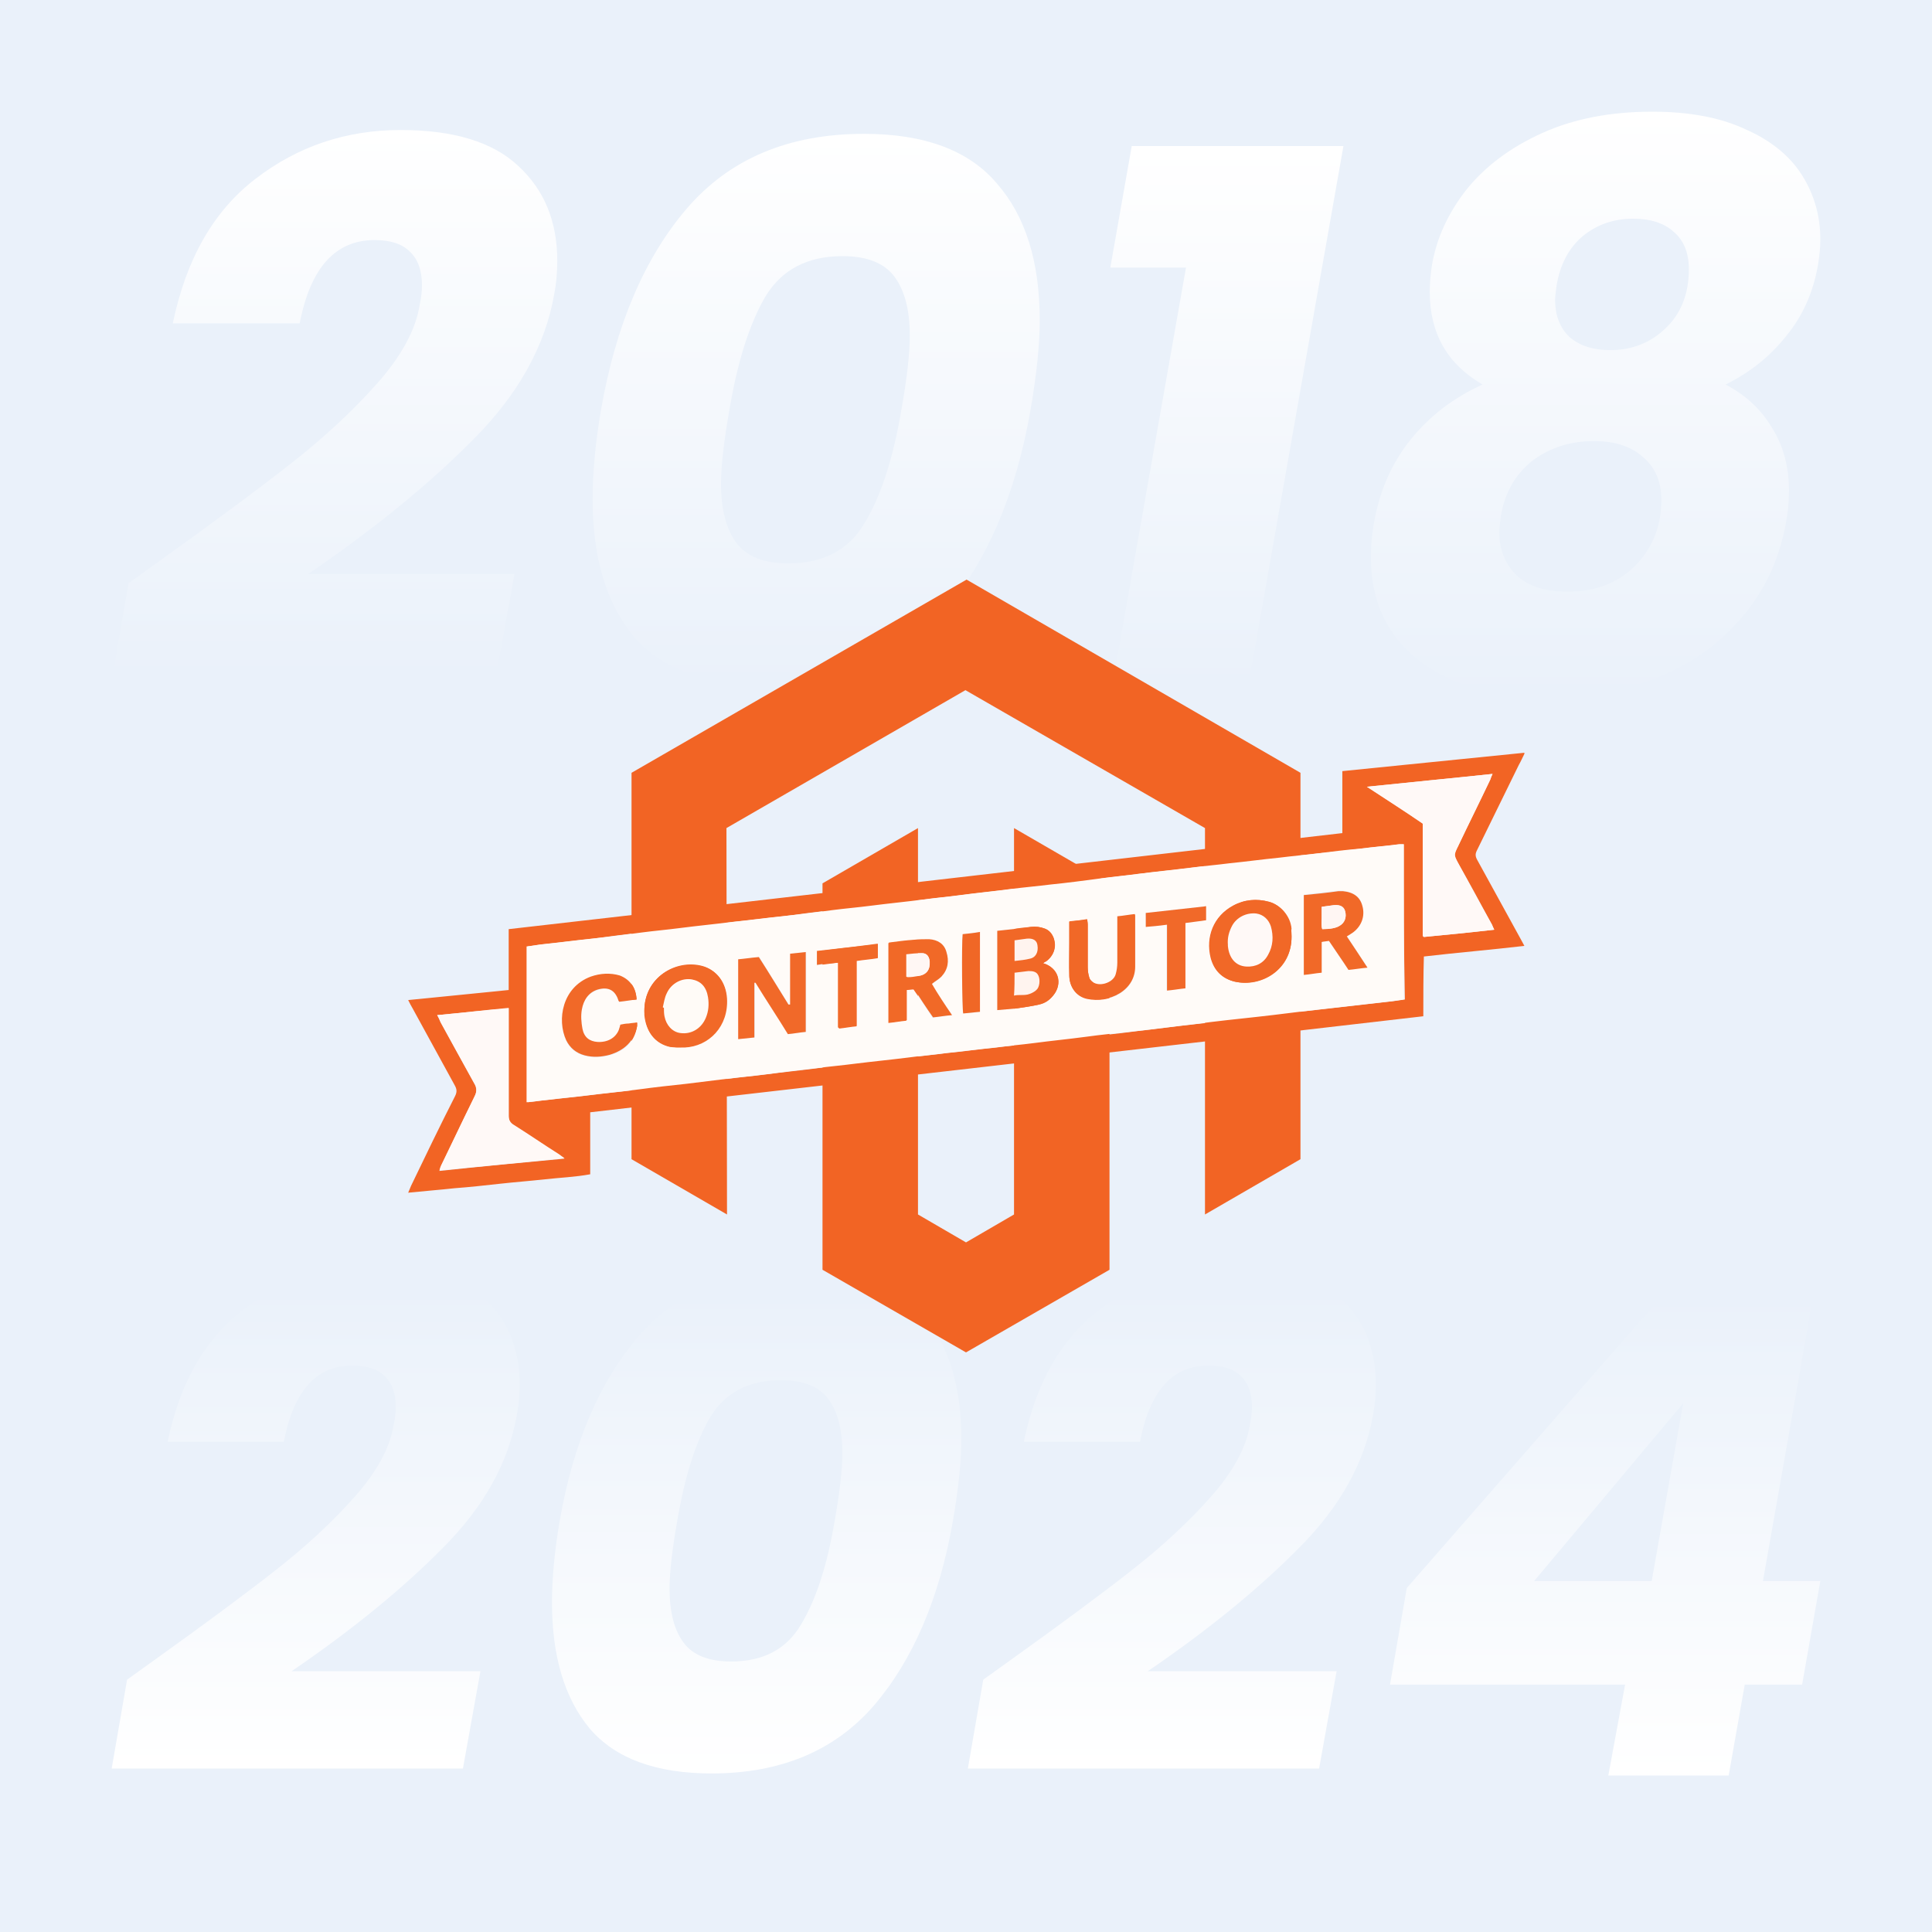 <svg width="692" height="692" viewBox="0 0 692 692" fill="none" xmlns="http://www.w3.org/2000/svg">
<rect width="692" height="692" fill="#EAF1FA"/>
<path d="M530.999 137.729C518.406 130.429 512.11 119.388 512.11 104.605C512.11 101.503 512.384 98.218 512.931 94.75C514.574 85.26 518.68 76.318 525.25 67.923C532.003 59.528 541.036 52.775 552.352 47.665C563.667 42.555 576.807 40 591.772 40C605.094 40 616.227 42.099 625.169 46.296C634.294 50.311 641.047 55.786 645.427 62.721C649.807 69.656 651.997 77.321 651.997 85.716C651.997 88.636 651.723 91.648 651.176 94.75C649.533 104.605 645.701 113.183 639.678 120.483C633.838 127.783 626.629 133.532 618.052 137.729C625.352 141.562 630.918 146.763 634.751 153.333C638.766 159.721 640.773 167.203 640.773 175.781C640.773 179.796 640.408 183.628 639.678 187.278C637.306 200.418 632.013 211.733 623.801 221.223C615.771 230.713 605.642 237.922 593.414 242.85C581.369 247.777 568.412 250.241 554.542 250.241C535.744 250.241 520.414 245.77 508.551 236.827C496.871 227.885 491.031 215.475 491.031 199.597C491.031 195.217 491.396 191.111 492.126 187.278C494.134 175.781 498.514 165.834 505.266 157.439C512.019 149.044 520.596 142.474 530.999 137.729ZM584.928 78.325C577.993 78.325 571.97 80.424 566.86 84.621C561.933 88.819 558.83 94.659 557.553 102.142C557.188 104.697 557.005 106.43 557.005 107.343C557.005 113 558.739 117.472 562.207 120.757C565.857 123.859 570.693 125.41 576.715 125.41C584.563 125.41 591.224 122.764 596.699 117.472C602.174 112.179 604.912 105.153 604.912 96.393C604.912 90.553 603.087 86.082 599.437 82.979C595.969 79.876 591.133 78.325 584.928 78.325ZM570.967 157.987C562.389 157.987 554.998 160.359 548.793 165.104C542.77 169.849 539.029 176.419 537.569 184.814C537.204 187.369 537.021 189.286 537.021 190.563C537.021 196.951 539.12 202.152 543.318 206.167C547.515 210 553.538 211.916 561.385 211.916C571.423 211.916 579.544 208.813 585.749 202.608C591.954 196.221 595.057 188.373 595.057 179.066C595.057 172.496 592.867 167.386 588.487 163.736C584.289 159.903 578.449 157.987 570.967 157.987Z" fill="url(#paint0_linear_4140_44363)"/>
<path d="M397.695 95.851L405.36 52.324H481.189L446.971 246.414H398.243L424.797 95.851H397.695Z" fill="url(#paint1_linear_4140_44363)"/>
<path d="M215.277 146.764C220.569 116.469 230.789 92.47 245.937 74.767C261.267 56.882 282.437 47.94 309.447 47.94C331.165 47.94 347.043 53.871 357.08 65.733C367.3 77.413 372.41 93.747 372.41 114.735C372.41 123.312 371.315 133.989 369.125 146.764C363.833 177.059 353.521 201.149 338.191 219.034C322.861 236.737 301.691 245.588 274.681 245.588C252.963 245.588 237.086 239.748 227.048 228.068C217.193 216.205 212.266 199.78 212.266 178.793C212.266 169.12 213.269 158.444 215.277 146.764ZM322.861 146.764C324.869 135.449 325.872 126.597 325.872 120.21C325.872 111.085 324.047 104.058 320.397 99.131C316.747 94.203 310.542 91.74 301.782 91.74C289.19 91.74 279.973 96.576 274.133 106.248C268.476 115.921 264.187 129.426 261.267 146.764C259.26 158.079 258.256 166.93 258.256 173.318C258.256 182.443 260.081 189.469 263.731 194.396C267.381 199.324 273.586 201.788 282.346 201.788C294.939 201.788 304.064 196.951 309.721 187.279C315.561 177.606 319.941 164.101 322.861 146.764Z" fill="url(#paint2_linear_4140_44363)"/>
<path d="M56.699 201.236C76.591 187.001 92.469 175.23 104.332 165.922C116.194 156.614 126.414 147.124 134.992 137.452C143.752 127.597 148.862 118.198 150.322 109.255C150.869 106.7 151.143 104.328 151.143 102.138C151.143 96.845 149.683 92.83 146.763 90.093C144.026 87.355 139.828 85.987 134.17 85.987C120.118 85.987 111.175 95.933 107.343 115.825H61.9C66.645 92.83 76.5 75.584 91.465 64.087C106.613 52.406 123.95 46.566 143.478 46.566C162.458 46.566 176.511 50.855 185.636 59.433C194.943 68.01 199.597 79.325 199.597 93.378C199.597 97.758 199.232 101.773 198.502 105.423C195.217 124.038 185.544 141.376 169.484 157.436C153.607 173.496 133.897 189.556 110.354 205.616H184.267L177.423 243.667H40L46.023 208.901L56.699 201.236Z" fill="url(#paint3_linear_4140_44363)"/>
<path d="M497.867 603.379L503.882 568.793L602.878 455.512H650.997L631.449 566.287H652L645.483 603.379H624.932L619.168 635.959H576.061L582.076 603.379H497.867ZM602.878 502.629L549.495 566.287H591.6L602.878 502.629Z" fill="url(#paint4_linear_4140_44363)"/>
<path d="M361.952 594.601C380.164 581.569 394.7 570.792 405.56 562.271C416.42 553.75 425.777 545.062 433.63 536.206C441.65 527.184 446.328 518.579 447.665 510.392C448.166 508.053 448.417 505.881 448.417 503.876C448.417 499.031 447.08 495.355 444.407 492.849C441.9 490.343 438.057 489.09 432.878 489.09C420.013 489.09 411.826 498.195 408.317 516.407H366.714C371.058 495.355 380.08 479.566 393.781 469.04C407.649 458.347 423.521 453 441.399 453C458.776 453 471.641 456.926 479.995 464.779C488.516 472.632 492.777 482.991 492.777 495.856C492.777 499.866 492.442 503.542 491.774 506.884C488.767 523.926 479.911 539.799 465.208 554.502C450.672 569.205 432.627 583.908 411.074 598.611H478.742L472.476 633.448H346.664L352.178 601.619L361.952 594.601Z" fill="url(#paint5_linear_4140_44363)"/>
<path d="M200.472 544.734C205.317 516.999 214.674 495.028 228.541 478.821C242.576 462.447 261.958 454.26 286.686 454.26C306.568 454.26 321.104 459.69 330.294 470.55C339.65 481.243 344.329 496.197 344.329 515.411C344.329 523.264 343.326 533.039 341.321 544.734C336.476 572.47 327.036 594.524 313.001 610.898C298.966 627.105 279.585 635.209 254.857 635.209C234.974 635.209 220.438 629.862 211.248 619.169C202.226 608.309 197.715 593.271 197.715 574.057C197.715 565.202 198.634 555.427 200.472 544.734ZM298.966 544.734C300.804 534.375 301.723 526.272 301.723 520.424C301.723 512.07 300.052 505.637 296.71 501.126C293.369 496.615 287.688 494.359 279.668 494.359C268.14 494.359 259.702 498.787 254.355 507.642C249.176 516.498 245.249 528.861 242.576 544.734C240.738 555.093 239.819 563.197 239.819 569.045C239.819 577.399 241.49 583.831 244.832 588.342C248.173 592.854 253.854 595.109 261.874 595.109C273.403 595.109 281.757 590.682 286.936 581.826C292.283 572.971 296.293 560.607 298.966 544.734Z" fill="url(#paint6_linear_4140_44363)"/>
<path d="M55.288 594.601C73.5 581.569 88.036 570.792 98.896 562.271C109.756 553.75 119.113 545.062 126.966 536.206C134.986 527.184 139.664 518.579 141.001 510.392C141.502 508.053 141.752 505.881 141.752 503.876C141.752 499.031 140.416 495.355 137.743 492.849C135.236 490.343 131.393 489.09 126.214 489.09C113.349 489.09 105.162 498.195 101.653 516.407H60.05C64.394 495.355 73.416 479.566 87.117 469.04C100.985 458.347 116.857 453 134.735 453C152.111 453 164.977 456.926 173.331 464.779C181.852 472.632 186.113 482.991 186.113 495.856C186.113 499.866 185.778 503.542 185.11 506.884C182.103 523.926 173.247 539.799 158.544 554.502C144.008 569.205 125.963 583.908 104.41 598.611H172.078L165.812 633.448H40L45.514 601.619L55.288 594.601Z" fill="url(#paint7_linear_4140_44363)"/>
<g clip-path="url(#clip0_4140_44363)">
<path d="M346.199 207.6L226.199 276.8V415.2L260.399 435L260.199 296.6L345.799 247.2L431.599 296.6V435L465.799 415.2V276.8L346.199 207.6Z" fill="#F26424"/>
<path d="M363.202 435L346.002 445L328.802 435V296.6L294.602 316.4V454.8L346.002 484.4L397.402 454.8V316.4L363.202 296.6V435Z" fill="#F26424"/>
<path d="M509.799 364C494.799 365.8 215.999 397.8 211.399 398.4V420.6C205.999 421.6 200.599 421.8 195.199 422.4C189.799 423 184.399 423.4 178.999 424C173.599 424.6 168.199 425.2 162.799 425.6C157.399 426.2 151.999 426.6 146.199 427.2C146.599 426.2 146.999 425.4 147.199 424.8C152.399 414 157.599 403.2 162.999 392.6C163.799 391 163.599 390 162.799 388.6C157.799 379.4 152.799 370.4 147.799 361.2C147.199 360.2 146.799 359.4 146.199 358.2C158.399 357 170.199 355.8 182.199 354.6C182.199 347.2 182.199 340.2 182.199 332.8C196.799 331.2 475.599 299 480.799 298.4C480.799 291 480.799 283.6 480.799 276.2C502.599 274 524.399 271.8 546.199 269.6C545.399 271.2 544.799 272.6 543.999 274C538.999 284.2 533.999 294.4 528.999 304.6C528.399 305.8 528.399 306.6 528.999 307.8C534.199 317.2 539.399 326.8 544.599 336.2C544.999 337 545.399 337.6 545.999 338.8C533.999 340.2 521.999 341.2 509.999 342.6C509.799 349.6 509.799 356.6 509.799 364ZM502.799 302.4C502.199 302.4 501.799 302.4 501.399 302.4C496.599 303 491.999 303.4 487.199 304C482.399 304.6 477.599 305.2 472.799 305.6C467.999 306.2 463.399 306.6 458.599 307.2C452.599 307.8 446.799 308.6 440.799 309.2C436.199 309.8 431.399 310.2 426.799 310.8C420.599 311.6 414.399 312.2 407.999 313C403.599 313.6 399.199 314 394.799 314.6C388.799 315.2 382.799 316 376.799 316.8C371.999 317.4 367.399 317.8 362.599 318.4C356.599 319.2 350.399 319.8 344.399 320.6C339.999 321.2 335.399 321.6 330.999 322.2C324.799 323 318.599 323.6 312.399 324.4C307.799 325 302.999 325.4 298.399 326C292.399 326.6 286.399 327.4 280.399 328.2C274.599 328.8 268.599 329.6 262.799 330.2C256.599 331 250.399 331.6 243.999 332.4C239.399 333 234.799 333.4 230.199 334C224.199 334.6 218.399 335.4 212.399 336.2C206.599 336.8 200.599 337.6 194.799 338.2C192.799 338.4 190.799 338.8 188.999 339V394.8C191.399 394.6 193.599 394.2 195.999 394C200.799 393.4 205.399 393 210.199 392.4C216.599 391.6 222.799 391 229.199 390.2C234.799 389.6 240.399 389 246.199 388.2C250.999 387.6 255.999 387 260.799 386.4C265.399 385.8 269.999 385.4 274.599 384.8C280.599 384 286.799 383.4 292.799 382.6C297.399 382 301.999 381.6 306.599 381C312.999 380.2 319.199 379.6 325.599 378.8C329.999 378.2 334.599 377.8 338.999 377.2C344.999 376.6 350.799 375.8 356.799 375.2C361.399 374.6 366.199 374.2 370.799 373.6C376.799 372.8 382.999 372.2 388.999 371.4C394.799 370.8 400.799 370.2 406.599 369.4C413.799 368.6 420.999 367.6 428.399 366.8C435.799 366 443.399 365.2 450.799 364.2C457.999 363.4 465.199 362.4 472.599 361.6L498.999 358.6C500.399 358.4 501.799 358.2 503.199 358C502.799 339.4 502.799 321 502.799 302.4ZM489.599 281.8C496.599 286.4 503.199 290.6 509.599 295V335.2C509.599 335.2 509.599 335.4 509.799 335.4L509.999 335.6C518.199 334.8 526.599 334 535.199 333C534.799 332.2 534.599 331.8 534.399 331.2C530.399 323.8 526.399 316.4 522.199 309C520.599 306.2 520.599 306.2 522.199 303.2C525.999 295.2 529.999 287.2 533.799 279.2C533.999 278.6 534.199 278 534.599 277.2C519.599 278.8 504.799 280.2 489.599 281.8ZM156.599 363.6C157.199 364.6 157.399 365.4 157.799 366.2C161.799 373.4 165.799 380.8 169.799 388C170.799 389.6 170.799 391 169.999 392.8C165.799 401 161.999 409.4 157.999 417.6C157.799 418 157.599 418.6 157.399 419.4C172.399 417.8 186.999 416.4 202.199 415C201.199 414.4 200.799 414 200.199 413.6C194.799 410.2 189.599 406.6 184.199 403.2C182.799 402.4 182.199 401.4 182.199 399.8C182.199 387.8 182.199 375.8 182.199 363.8C182.199 363 182.199 362.2 182.199 361.2C173.599 361.8 165.399 362.8 156.599 363.6Z" fill="#F26424"/>
<path d="M502.802 302.4V358C501.402 358.2 500.002 358.4 498.602 358.6C489.802 359.6 481.002 360.6 472.202 361.6C465.002 362.4 457.802 363.4 450.402 364.2C443.002 365 435.402 365.8 428.002 366.8C420.802 367.6 413.602 368.6 406.202 369.4C400.402 370 394.402 370.6 388.602 371.4C382.602 372.2 376.402 372.8 370.402 373.6C365.802 374.2 361.002 374.6 356.402 375.2C350.402 375.8 344.602 376.6 338.602 377.2C334.202 377.8 329.602 378.2 325.202 378.8C318.802 379.6 312.602 380.2 306.202 381C301.602 381.6 297.002 382 292.402 382.6C286.402 383.2 280.202 384 274.202 384.8C269.602 385.4 265.002 385.8 260.402 386.4C255.602 387 250.602 387.6 245.802 388.2C240.202 388.8 234.602 389.4 228.802 390.2C222.402 391 216.202 391.6 209.802 392.4C205.002 393 200.402 393.4 195.602 394C193.402 394.2 191.002 394.6 188.602 394.8C188.602 376.2 188.602 357.6 188.602 339C190.602 338.8 192.402 338.4 194.402 338.2C200.202 337.6 206.202 336.8 212.002 336.2C218.002 335.6 223.802 334.8 229.802 334C234.402 333.4 239.002 333 243.602 332.4C249.802 331.6 256.002 331 262.402 330.2C268.202 329.6 274.202 328.8 280.002 328.2C286.002 327.6 292.002 326.8 298.002 326C302.602 325.4 307.402 325 312.002 324.4C318.202 323.6 324.402 323 330.602 322.2C335.002 321.6 339.602 321.2 344.002 320.6C350.002 319.8 356.202 319.2 362.202 318.4C367.002 317.8 371.602 317.4 376.402 316.8C382.402 316.2 388.402 315.4 394.402 314.6C398.802 314 403.202 313.6 407.602 313C413.802 312.2 420.002 311.6 426.402 310.8C431.002 310.2 435.802 309.8 440.402 309.2C446.402 308.6 452.202 307.8 458.202 307.2C463.002 306.6 467.602 306.2 472.402 305.6C477.202 305 482.001 304.4 486.802 304C491.602 303.4 496.202 303 501.002 302.4H502.802ZM283.002 359.8C282.802 359.8 282.802 359.8 282.602 359.8C279.002 354.2 275.602 348.6 272.002 342.8C269.402 343.2 267.002 343.4 264.602 343.6V372.2C266.602 372 268.402 371.8 270.402 371.6C270.402 365 270.402 358.4 270.402 352H270.802C274.602 358.2 278.602 364.2 282.402 370.4C284.602 370.2 286.602 369.8 288.802 369.6C288.802 360 288.802 350.6 288.802 341C286.802 341.2 285.002 341.4 283.202 341.6C283.002 348 283.002 354 283.002 359.8ZM230.802 362V363.6C231.402 369.4 234.402 373.6 239.802 374.8C241.402 375.2 243.202 375.2 245.002 375C253.802 374.6 260.802 367.4 260.202 357.4C259.802 351.8 256.602 347.4 251.602 346C242.002 343.4 230.802 350.2 230.802 362ZM462.602 335.4C462.602 334.4 462.602 333.6 462.402 332.6C462.002 328.2 458.602 324 454.402 323C450.002 321.8 445.602 322.2 441.602 324.4C434.602 328.2 431.802 335.6 433.602 343C434.802 347.6 437.602 350.4 442.202 351.6C451.602 353.6 462.602 347.4 462.602 335.4ZM373.602 345C374.202 344.6 374.402 344.4 374.602 344.4C377.402 342.4 378.602 339.2 377.402 336C376.802 334.4 375.802 333.2 374.202 332.6C372.602 332 371.002 331.8 369.202 332C367.002 332.2 365.002 332.4 362.802 332.8C361.002 333 359.002 333.2 357.202 333.4V361.8C359.602 361.6 361.802 361.4 364.002 361.2C366.802 360.8 369.402 360.4 372.202 359.8C374.202 359.4 375.802 358.4 377.202 356.6C380.802 352.2 379.202 346.6 373.602 345ZM476.002 337C478.402 340.6 480.602 344 483.002 347.2C485.402 347 487.402 346.6 489.802 346.4C487.202 342.6 484.802 338.8 482.402 335.2C483.202 334.6 484.002 334.2 484.602 333.8C487.602 331.8 488.802 328 488.002 324.4C487.202 321.2 485.002 319.6 481.002 319C480.402 319 480.002 318.8 479.402 319C475.402 319.4 471.202 319.8 467.002 320.4V349C469.202 348.8 471.202 348.4 473.402 348.2C473.402 344.4 473.402 341 473.402 337.2C474.402 337.2 475.202 337.2 476.002 337ZM341.002 363.6C338.402 359.6 336.002 356 333.602 352.6C335.002 351.6 336.202 351 337.002 350C339.402 347.4 339.802 344.4 338.802 341.2C338.002 338.2 335.602 336.8 332.602 336.6C330.802 336.4 329.002 336.6 327.202 336.8C324.202 337 321.202 337.4 318.202 337.8V366.4C320.402 366.2 322.402 365.8 324.602 365.6C324.602 361.8 324.602 358.2 324.602 354.6C325.602 354.6 326.402 354.4 327.202 354.4C329.602 357.8 331.802 361.2 334.002 364.6C336.202 364.2 338.402 364 341.002 363.6ZM400.202 328.2V330.8V345C400.202 346.4 400.002 348 399.602 349.2C398.602 352 394.402 353.6 391.802 352.2C391.202 351.8 390.402 351 390.202 350.4C389.802 349.2 389.602 347.8 389.602 346.6C389.602 341.6 389.602 336.4 389.602 331.4C389.602 330.8 389.602 330.2 389.402 329.4C387.202 329.6 385.202 329.8 383.002 330.2V337.8V349.6C383.202 353.8 385.602 357 389.402 357.8C393.402 358.6 397.402 358 401.002 356C404.602 353.8 406.402 350.6 406.602 346.4C406.802 340.4 406.602 334.2 406.602 328.2C406.602 328 406.402 327.8 406.402 327.6C404.402 327.8 402.402 328 400.202 328.2ZM228.002 358C227.802 353.8 225.802 350.8 222.002 349.6C218.602 348.4 215.002 348.8 211.602 350C201.402 353.8 199.402 365.4 202.802 372.8C204.002 375.6 206.402 377.4 209.402 378.2C212.402 379 215.402 378.8 218.402 378C223.802 376.6 227.202 373.2 228.202 367.6C228.202 367.2 228.202 366.8 228.202 366.4C227.002 366.6 226.002 366.6 225.202 366.8C224.202 367 223.202 367 222.202 367.2C222.002 368 221.802 368.6 221.602 369.2C220.402 372 217.602 373.6 214.002 373.4C211.202 373.2 209.202 371.8 208.602 368.6C208.202 366.4 208.002 364 208.402 361.8C208.802 358.4 210.602 355.8 214.202 354.6C217.802 353.4 220.202 354.6 221.402 358.2C221.402 358.4 221.602 358.8 221.802 359C224.002 358.4 226.002 358.2 228.002 358ZM410.402 332C413.002 331.8 415.402 331.4 417.802 331.2V337.2V343V349V354.8C420.202 354.6 422.202 354.2 424.402 354C424.402 346.2 424.402 338.4 424.402 330.6C427.002 330.2 429.402 330 431.802 329.6C431.802 328 431.802 326.4 431.802 324.6C424.602 325.4 417.402 326.2 410.202 327C410.402 328.8 410.402 330.2 410.402 332ZM300.202 344.8V368C300.202 368 300.202 368.2 300.402 368.2C300.402 368.2 300.602 368.2 300.602 368.4C302.602 368.2 304.602 367.8 306.802 367.6C306.802 359.6 306.802 352 306.802 344.2C309.402 343.8 312.002 343.6 314.402 343.2C314.402 341.4 314.402 339.8 314.402 338.2C307.002 339 299.802 339.8 292.602 340.8V345.8C295.002 345.4 297.402 345.2 300.202 344.8ZM351.002 362.4C351.002 352.8 351.002 343.4 351.002 333.8C348.802 334 346.802 334.4 344.802 334.6C344.402 338.4 344.602 361.4 345.002 363C347.002 363 349.002 362.6 351.002 362.4Z" fill="#FFFBF8"/>
<path d="M489.602 281.799C504.802 280.199 519.602 278.799 534.602 277.199C534.202 277.999 534.002 278.599 533.802 279.199C530.002 287.199 526.002 295.199 522.202 303.199C520.802 306.199 520.802 306.199 522.202 308.999C526.202 316.399 530.202 323.799 534.402 331.199C534.602 331.599 534.802 332.199 535.202 332.999C526.602 333.999 518.402 334.799 510.002 335.599C509.802 335.399 509.802 335.399 509.802 335.399L509.602 335.199C509.602 321.799 509.602 308.399 509.602 294.999C503.202 290.599 496.602 286.399 489.602 281.799Z" fill="#FFF9F7"/>
<path d="M156.602 363.6C165.202 362.8 173.602 361.8 182.202 361V363.6V399.6C182.202 401.2 182.802 402.2 184.202 403C189.602 406.4 194.802 410 200.202 413.4C200.802 413.8 201.202 414.2 202.202 414.8C187.002 416.4 172.402 417.8 157.402 419.2C157.602 418.4 157.802 417.8 158.002 417.4C162.002 409.2 166.002 400.8 170.002 392.6C171.002 390.8 170.802 389.4 169.802 387.8C165.802 380.6 161.802 373.4 157.802 366C157.602 365.4 157.202 364.6 156.602 363.6Z" fill="#FFF9F7"/>
<path d="M282.998 359.8C282.998 353.8 282.998 347.8 282.998 341.6C284.798 341.4 286.598 341.2 288.598 341V369.6C286.398 369.8 284.398 370.2 282.198 370.4C278.398 364.2 274.398 358.2 270.598 352C270.398 352 270.398 352 270.198 352V371.6C268.198 371.8 266.398 372 264.398 372.2C264.398 362.6 264.398 353.2 264.398 343.6C266.798 343.4 269.198 343 271.798 342.8C275.398 348.4 278.798 354 282.398 359.8H282.998Z" fill="#F16929"/>
<path d="M230.801 362C230.801 350.2 241.801 343.6 251.801 346.2C256.801 347.6 260.001 351.8 260.401 357.6C261.001 367.6 254.001 374.8 245.201 375.2C243.401 375.2 241.601 375.2 240.001 375C234.601 373.8 231.601 369.6 231.001 363.8C230.801 363 230.801 362.4 230.801 362ZM237.401 360.8H237.601C237.601 361.8 237.601 362.8 237.801 363.8C238.201 367 240.601 369.4 243.401 369.8C247.401 370.4 251.001 368.2 252.601 364.4C253.601 362 253.801 359.4 253.401 357C253.001 353.4 250.801 351.2 247.601 350.6C244.001 350 240.201 352 238.601 355.6C238.001 357.4 237.801 359 237.401 360.8Z" fill="#F16928"/>
<path d="M462.601 335.401C462.801 347.401 451.601 353.801 442.401 351.601C437.801 350.601 435.001 347.601 433.801 343.001C432.001 335.601 434.801 328.201 441.801 324.401C445.801 322.201 450.201 321.801 454.601 323.001C458.801 324.201 462.201 328.201 462.601 332.601C462.401 333.401 462.601 334.401 462.601 335.401ZM439.801 338.401V339.201C440.201 343.401 442.601 346.401 446.401 346.601C449.801 346.801 452.601 345.401 454.201 342.401C456.001 339.201 456.201 335.601 455.201 332.201C454.401 329.601 452.801 328.001 450.001 327.601C446.401 327.001 442.801 328.801 441.201 332.201C440.201 333.801 439.801 335.801 439.801 338.401Z" fill="#F16827"/>
<path d="M373.599 345.001C378.999 346.601 380.799 352.401 377.199 356.601C375.799 358.201 374.199 359.201 372.199 359.801C369.599 360.401 366.799 360.801 363.999 361.201C361.799 361.401 359.599 361.601 357.199 361.801C357.199 352.201 357.199 342.801 357.199 333.401C358.999 333.201 360.999 333.001 362.799 332.801C364.999 332.601 366.999 332.401 369.199 332.001C370.999 331.801 372.599 332.001 374.199 332.601C375.799 333.201 376.799 334.401 377.399 336.001C378.399 339.401 377.399 342.401 374.599 344.401C374.399 344.401 374.199 344.601 373.599 345.001ZM363.399 348.401V356.601C364.399 356.601 364.999 356.601 365.799 356.401C366.799 356.201 367.999 356.201 368.999 356.001C369.799 355.801 370.599 355.201 371.399 354.601C372.599 353.601 372.799 351.001 372.199 349.601C371.399 348.001 369.999 347.801 368.599 347.801C366.999 347.801 365.199 348.201 363.399 348.401ZM363.399 344.201C365.399 344.001 367.199 343.801 368.799 343.401C370.999 343.001 371.999 341.001 371.599 338.601C371.399 337.001 369.999 336.001 367.799 336.201C366.399 336.401 364.999 336.601 363.399 336.801V344.201Z" fill="#F16827"/>
<path d="M476 336.999C475 337.199 474.2 337.199 473.4 337.399V348.399C471.2 348.599 469.2 348.999 467 349.199C467 339.599 467 330.199 467 320.599C471.2 320.199 475.2 319.799 479.4 319.199H481C485 319.599 487.2 321.399 488 324.599C489 328.199 487.6 331.799 484.6 333.999C484 334.399 483.4 334.799 482.4 335.399C484.8 338.999 487.2 342.599 489.8 346.599C487.4 346.799 485.2 347.199 483 347.399C480.8 343.999 478.4 340.599 476 336.999ZM473.4 324.799V328.799C473.4 330.199 473.2 331.599 473.6 332.799C476.4 332.799 478.6 332.399 479.8 331.599C481.6 330.599 482.4 328.599 481.8 326.399C481.4 324.799 480.2 323.999 477.8 324.199C476.4 324.399 475 324.599 473.4 324.799Z" fill="#F16928"/>
<path d="M340.998 363.6C338.398 363.8 336.398 364.2 334.198 364.4C331.798 361 329.598 357.6 327.398 354.2C326.598 354.2 325.798 354.4 324.798 354.4V365.4C322.598 365.6 320.598 366 318.398 366.2C318.398 356.6 318.398 347.2 318.398 337.6C321.398 337.2 324.398 336.8 327.398 336.6C329.198 336.4 330.998 336.4 332.798 336.4C335.798 336.6 338.198 338 338.998 341C339.998 344.2 339.598 347.2 337.198 349.8C336.198 350.8 334.998 351.4 333.798 352.4C335.998 356.2 338.398 359.8 340.998 363.6ZM324.598 349.8C324.998 349.8 325.198 350 325.398 350C326.598 349.8 327.598 349.8 328.798 349.6C331.798 349.2 333.198 347.4 332.998 344.4C332.798 342.6 331.998 341.4 330.198 341.4C328.398 341.4 326.398 341.6 324.598 341.8V349.8Z" fill="#F16927"/>
<path d="M400.199 328.2C402.399 328 404.399 327.6 406.399 327.4C406.599 327.6 406.599 327.8 406.599 328V346.2C406.599 350.2 404.599 353.6 400.999 355.8C397.399 358 393.399 358.4 389.399 357.6C385.599 356.8 382.999 353.6 382.999 349.4C382.799 345.4 382.999 341.6 382.999 337.6C382.999 335.2 382.999 332.8 382.999 330C385.199 329.8 387.199 329.6 389.399 329.2C389.399 330 389.599 330.6 389.599 331.2V346.4C389.599 347.6 389.799 349 390.199 350.2C390.399 351 391.199 351.6 391.799 352C394.399 353.4 398.799 351.8 399.599 349C399.999 347.6 400.199 346.2 400.199 344.8C400.199 340 400.199 335.2 400.199 330.6C400.199 330 400.199 329.2 400.199 328.2Z" fill="#F16827"/>
<path d="M228.001 358C226.001 358.2 224.001 358.6 221.801 358.8C221.601 358.6 221.401 358.2 221.401 358C220.201 354.6 217.801 353.4 214.201 354.4C210.801 355.4 209.001 358.2 208.401 361.6C208.001 363.8 208.201 366.2 208.601 368.4C209.201 371.6 211.201 373 214.001 373.2C217.601 373.4 220.401 371.8 221.601 369C221.801 368.4 222.001 367.8 222.201 367C223.201 366.8 224.201 366.6 225.201 366.6C226.201 366.4 227.201 366.4 228.201 366.2V367.4C227.201 373 223.601 376.2 218.401 377.8C215.401 378.6 212.401 378.8 209.401 378C206.401 377.2 204.201 375.4 202.801 372.6C199.401 365.2 201.401 353.6 211.601 349.8C215.001 348.6 218.601 348.4 222.001 349.4C225.601 350.8 227.801 353.8 228.001 358Z" fill="#F16928"/>
<path d="M410.398 332C410.398 330.2 410.398 328.6 410.398 327C417.598 326.2 424.798 325.4 431.998 324.6V329.6C429.598 330 427.198 330.2 424.598 330.6V354C422.398 354.2 420.398 354.6 417.998 354.8C417.998 352.8 417.998 350.8 417.998 349C417.998 347 417.998 345 417.998 343C417.998 341 417.998 339.2 417.998 337.2C417.998 335.2 417.998 333.4 417.998 331.2C415.198 331.6 412.798 331.8 410.398 332Z" fill="#F16929"/>
<path d="M300.202 344.8C297.402 345 295.002 345.2 292.602 345.6C292.602 343.8 292.602 342.4 292.602 340.6C299.802 339.8 307.002 339 314.402 338V343C312.002 343.4 309.402 343.6 306.802 344V367.4C304.602 367.6 302.602 368 300.602 368.2C300.402 368.2 300.402 368 300.402 368L300.202 367.8C300.202 360.4 300.202 352.8 300.202 344.8Z" fill="#F16928"/>
<path d="M351 362.401C349 362.601 347 362.801 345 363.001C344.6 361.401 344.4 338.201 344.8 334.601C346.8 334.401 348.8 334.201 351 333.801V362.401Z" fill="#F06726"/>
<path d="M237.398 360.801C237.798 359.201 237.998 357.401 238.798 355.801C240.398 352.201 244.198 350.201 247.798 350.801C250.998 351.401 252.998 353.401 253.598 357.201C253.998 359.801 253.798 362.201 252.798 364.601C251.198 368.401 247.598 370.601 243.598 370.001C240.798 369.601 238.598 367.201 237.998 364.001C237.798 363.001 237.798 362.001 237.798 361.001C237.398 360.801 237.398 360.801 237.398 360.801Z" fill="#FFFBF7"/>
<path d="M439.8 338.4C439.6 335.8 440.2 333.8 441.2 331.8C442.8 328.6 446.4 326.8 450 327.2C452.6 327.6 454.4 329.4 455.2 331.8C456.2 335.4 456 338.8 454.2 342C452.6 345 449.8 346.4 446.4 346.2C442.6 346 440.2 343.2 439.8 338.8V338.4Z" fill="#FFF9F7"/>
<path d="M363.399 348.401C365.199 348.201 366.799 348.001 368.399 347.801C369.999 347.801 371.399 348.001 371.999 349.601C372.599 351.001 372.399 353.601 371.199 354.601C370.599 355.201 369.799 355.601 368.799 356.001C367.799 356.401 366.599 356.401 365.599 356.401C364.799 356.401 363.999 356.401 363.199 356.601C363.399 353.801 363.399 351.201 363.399 348.401Z" fill="#FFF4EF"/>
<path d="M363.398 344.2C363.398 341.6 363.398 339.2 363.398 336.8C364.798 336.6 366.398 336.4 367.798 336.2C369.998 336 371.398 336.8 371.598 338.6C371.998 341 370.998 343 368.798 343.4C367.198 343.8 365.398 344 363.398 344.2Z" fill="#FFF4EF"/>
<path d="M473.402 324.8C475.002 324.6 476.402 324.4 477.802 324.2C480.002 324 481.402 324.8 481.802 326.4C482.402 328.6 481.602 330.6 479.802 331.6C478.602 332.4 476.402 332.8 473.602 332.8C473.202 331.6 473.402 330.2 473.402 328.8C473.402 327.6 473.402 326.2 473.402 324.8Z" fill="#FFF6F3"/>
<path d="M324.602 349.8C324.602 347.2 324.602 344.6 324.602 341.8C326.402 341.6 328.202 341.4 330.202 341.4C332.002 341.4 332.802 342.6 333.002 344.4C333.202 347.4 331.802 349.2 328.802 349.6C327.602 349.8 326.602 350 325.402 350C325.202 350 324.802 350 324.602 349.8Z" fill="#FFF7F4"/>
</g>
<defs>
<linearGradient id="paint0_linear_4140_44363" x1="571.514" y1="40" x2="571.514" y2="250.241" gradientUnits="userSpaceOnUse">
<stop stop-color="white"/>
<stop offset="1" stop-color="white" stop-opacity="0"/>
</linearGradient>
<linearGradient id="paint1_linear_4140_44363" x1="439.442" y1="52.324" x2="439.442" y2="246.414" gradientUnits="userSpaceOnUse">
<stop stop-color="white"/>
<stop offset="1" stop-color="white" stop-opacity="0"/>
</linearGradient>
<linearGradient id="paint2_linear_4140_44363" x1="292.338" y1="47.94" x2="292.338" y2="245.588" gradientUnits="userSpaceOnUse">
<stop stop-color="white"/>
<stop offset="1" stop-color="white" stop-opacity="0"/>
</linearGradient>
<linearGradient id="paint3_linear_4140_44363" x1="119.799" y1="46.566" x2="119.799" y2="243.667" gradientUnits="userSpaceOnUse">
<stop stop-color="white"/>
<stop offset="1" stop-color="white" stop-opacity="0"/>
</linearGradient>
<linearGradient id="paint4_linear_4140_44363" x1="586.123" y1="463.697" x2="586.123" y2="635.413" gradientUnits="userSpaceOnUse">
<stop stop-color="white" stop-opacity="0"/>
<stop offset="1" stop-color="white"/>
</linearGradient>
<linearGradient id="paint5_linear_4140_44363" x1="430.327" y1="461.186" x2="430.327" y2="632.901" gradientUnits="userSpaceOnUse">
<stop stop-color="white" stop-opacity="0"/>
<stop offset="1" stop-color="white"/>
</linearGradient>
<linearGradient id="paint6_linear_4140_44363" x1="281.665" y1="462.468" x2="281.665" y2="634.661" gradientUnits="userSpaceOnUse">
<stop stop-color="white" stop-opacity="0"/>
<stop offset="1" stop-color="white"/>
</linearGradient>
<linearGradient id="paint7_linear_4140_44363" x1="123.663" y1="461.186" x2="123.663" y2="632.901" gradientUnits="userSpaceOnUse">
<stop stop-color="white" stop-opacity="0"/>
<stop offset="1" stop-color="white"/>
</linearGradient>
<clipPath id="clip0_4140_44363">
<rect width="400" height="400" fill="white" transform="translate(146 146)"/>
</clipPath>
</defs>
</svg>
